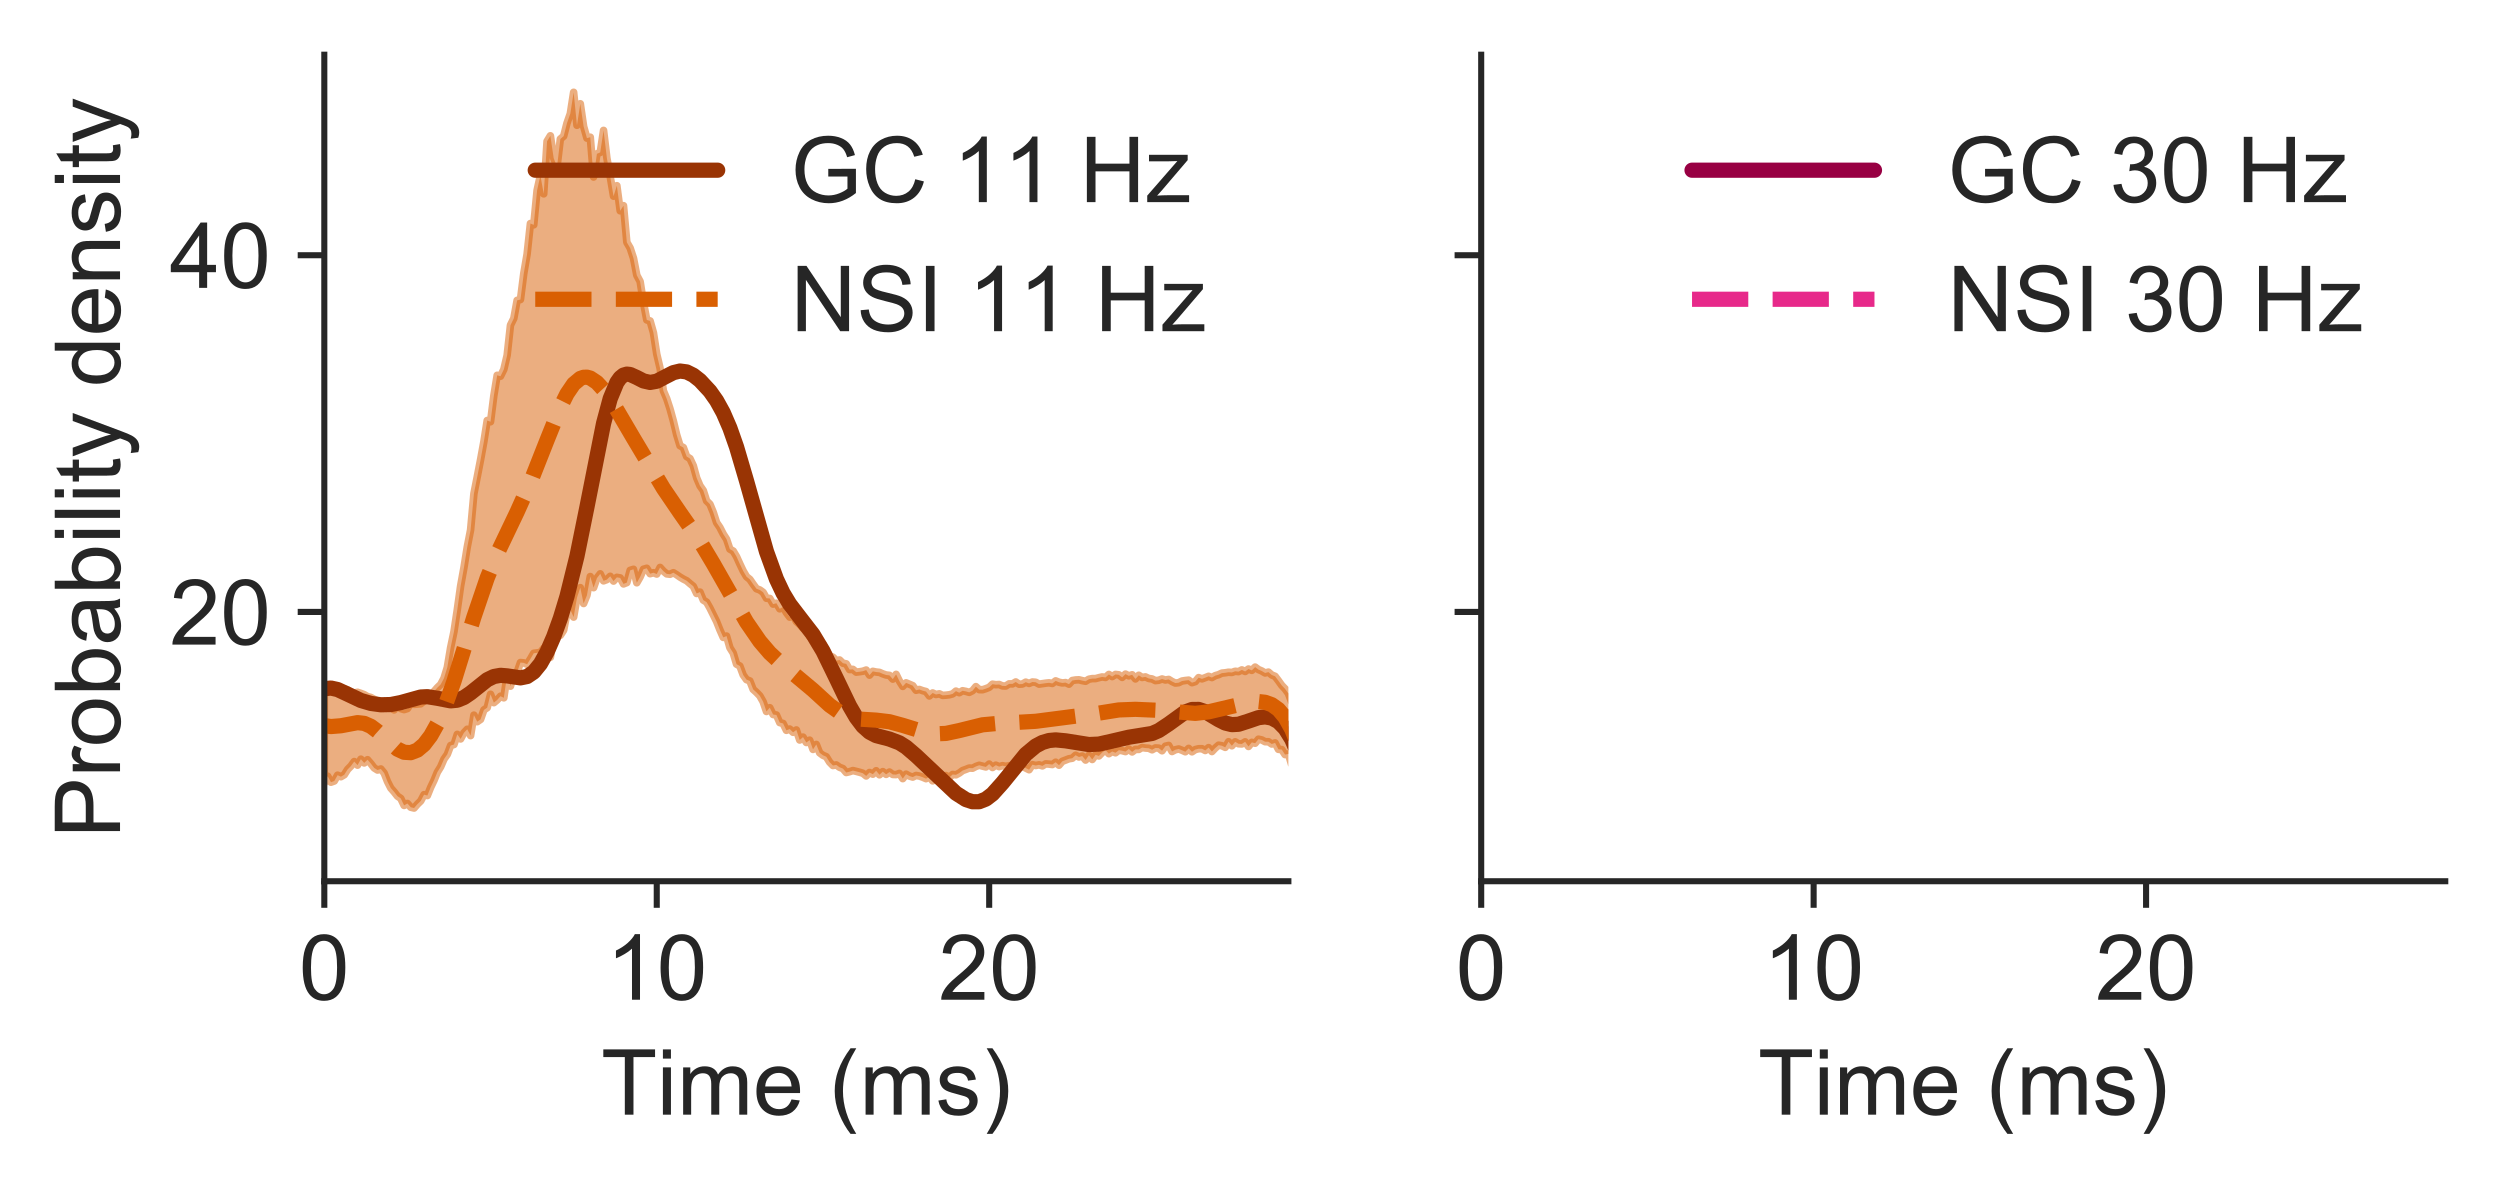 <?xml version="1.0" encoding="utf-8" standalone="no"?>
<!DOCTYPE svg PUBLIC "-//W3C//DTD SVG 1.1//EN"
  "http://www.w3.org/Graphics/SVG/1.1/DTD/svg11.dtd">
<!-- Created with matplotlib (https://matplotlib.org/) -->
<svg height="156.356pt" version="1.1" viewBox="0 0 328.861 156.356" width="328.861pt" xmlns="http://www.w3.org/2000/svg" xmlns:xlink="http://www.w3.org/1999/xlink">
 <defs>
  <style type="text/css">
*{stroke-linecap:butt;stroke-linejoin:round;}
  </style>
 </defs>
 <g id="figure_1">
  <g id="patch_1">
   <path d="M 0 156.356 
L 328.861 156.356 
L 328.861 0 
L 0 0 
z
" style="fill:none;"/>
  </g>
  <g id="axes_1">
   <g id="patch_2">
    <path d="M 42.661 115.92 
L 169.479 115.92 
L 169.479 7.2 
L 42.661 7.2 
z
" style="fill:none;"/>
   </g>
   <g id="matplotlib.axis_1">
    <g id="xtick_1">
     <g id="line2d_1">
      <defs>
       <path d="M 0 0 
L 0 3.5 
" id="md873514627" style="stroke:#262626;stroke-width:0.8;"/>
      </defs>
      <g>
       <use style="fill:#262626;stroke:#262626;stroke-width:0.8;" x="42.661" xlink:href="#md873514627" y="115.92"/>
      </g>
     </g>
     <g id="text_1">
      <!-- 0 -->
      <defs>
       <path d="M 4.156 35.297 
Q 4.156 48 6.766 55.734 
Q 9.375 63.484 14.516 67.672 
Q 19.672 71.875 27.484 71.875 
Q 33.25 71.875 37.594 69.547 
Q 41.938 67.234 44.766 62.859 
Q 47.609 58.5 49.219 52.219 
Q 50.828 45.953 50.828 35.297 
Q 50.828 22.703 48.234 14.969 
Q 45.656 7.234 40.5 3 
Q 35.359 -1.219 27.484 -1.219 
Q 17.141 -1.219 11.234 6.203 
Q 4.156 15.141 4.156 35.297 
z
M 13.188 35.297 
Q 13.188 17.672 17.312 11.828 
Q 21.438 6 27.484 6 
Q 33.547 6 37.672 11.859 
Q 41.797 17.719 41.797 35.297 
Q 41.797 52.984 37.672 58.781 
Q 33.547 64.594 27.391 64.594 
Q 21.344 64.594 17.719 59.469 
Q 13.188 52.938 13.188 35.297 
z
" id="ArialMT-48"/>
      </defs>
      <g style="fill:#262626;" transform="translate(39.325 131.509)scale(0.12 -0.12)">
       <use xlink:href="#ArialMT-48"/>
      </g>
     </g>
    </g>
    <g id="xtick_2">
     <g id="line2d_2">
      <g>
       <use style="fill:#262626;stroke:#262626;stroke-width:0.8;" x="86.392" xlink:href="#md873514627" y="115.92"/>
      </g>
     </g>
     <g id="text_2">
      <!-- 10 -->
      <defs>
       <path d="M 37.25 0 
L 28.469 0 
L 28.469 56 
Q 25.297 52.984 20.141 49.953 
Q 14.984 46.922 10.891 45.406 
L 10.891 53.906 
Q 18.266 57.375 23.781 62.297 
Q 29.297 67.234 31.594 71.875 
L 37.25 71.875 
z
" id="ArialMT-49"/>
      </defs>
      <g style="fill:#262626;" transform="translate(79.719 131.509)scale(0.12 -0.12)">
       <use xlink:href="#ArialMT-49"/>
       <use x="55.615" xlink:href="#ArialMT-48"/>
      </g>
     </g>
    </g>
    <g id="xtick_3">
     <g id="line2d_3">
      <g>
       <use style="fill:#262626;stroke:#262626;stroke-width:0.8;" x="130.122" xlink:href="#md873514627" y="115.92"/>
      </g>
     </g>
     <g id="text_3">
      <!-- 20 -->
      <defs>
       <path d="M 50.344 8.453 
L 50.344 0 
L 3.031 0 
Q 2.938 3.172 4.047 6.109 
Q 5.859 10.938 9.828 15.625 
Q 13.812 20.312 21.344 26.469 
Q 33.016 36.031 37.109 41.625 
Q 41.219 47.219 41.219 52.203 
Q 41.219 57.422 37.469 61 
Q 33.734 64.594 27.734 64.594 
Q 21.391 64.594 17.578 60.781 
Q 13.766 56.984 13.719 50.25 
L 4.688 51.172 
Q 5.609 61.281 11.656 66.578 
Q 17.719 71.875 27.938 71.875 
Q 38.234 71.875 44.234 66.156 
Q 50.25 60.453 50.25 52 
Q 50.25 47.703 48.484 43.547 
Q 46.734 39.406 42.656 34.812 
Q 38.578 30.219 29.109 22.219 
Q 21.188 15.578 18.938 13.203 
Q 16.703 10.844 15.234 8.453 
z
" id="ArialMT-50"/>
      </defs>
      <g style="fill:#262626;" transform="translate(123.449 131.509)scale(0.12 -0.12)">
       <use xlink:href="#ArialMT-50"/>
       <use x="55.615" xlink:href="#ArialMT-48"/>
      </g>
     </g>
    </g>
    <g id="text_4">
     <!-- Time (ms) -->
     <defs>
      <path d="M 25.922 0 
L 25.922 63.141 
L 2.344 63.141 
L 2.344 71.578 
L 59.078 71.578 
L 59.078 63.141 
L 35.406 63.141 
L 35.406 0 
z
" id="ArialMT-84"/>
      <path d="M 6.641 61.469 
L 6.641 71.578 
L 15.438 71.578 
L 15.438 61.469 
z
M 6.641 0 
L 6.641 51.859 
L 15.438 51.859 
L 15.438 0 
z
" id="ArialMT-105"/>
      <path d="M 6.594 0 
L 6.594 51.859 
L 14.453 51.859 
L 14.453 44.578 
Q 16.891 48.391 20.938 50.703 
Q 25 53.031 30.172 53.031 
Q 35.938 53.031 39.625 50.641 
Q 43.312 48.25 44.828 43.953 
Q 50.984 53.031 60.844 53.031 
Q 68.562 53.031 72.703 48.75 
Q 76.859 44.484 76.859 35.594 
L 76.859 0 
L 68.109 0 
L 68.109 32.672 
Q 68.109 37.938 67.25 40.25 
Q 66.406 42.578 64.156 43.984 
Q 61.922 45.406 58.891 45.406 
Q 53.422 45.406 49.797 41.766 
Q 46.188 38.141 46.188 30.125 
L 46.188 0 
L 37.406 0 
L 37.406 33.688 
Q 37.406 39.547 35.25 42.469 
Q 33.109 45.406 28.219 45.406 
Q 24.516 45.406 21.359 43.453 
Q 18.219 41.5 16.797 37.734 
Q 15.375 33.984 15.375 26.906 
L 15.375 0 
z
" id="ArialMT-109"/>
      <path d="M 42.094 16.703 
L 51.172 15.578 
Q 49.031 7.625 43.219 3.219 
Q 37.406 -1.172 28.375 -1.172 
Q 17 -1.172 10.328 5.828 
Q 3.656 12.844 3.656 25.484 
Q 3.656 38.578 10.391 45.797 
Q 17.141 53.031 27.875 53.031 
Q 38.281 53.031 44.875 45.953 
Q 51.469 38.875 51.469 26.031 
Q 51.469 25.25 51.422 23.688 
L 12.75 23.688 
Q 13.234 15.141 17.578 10.594 
Q 21.922 6.062 28.422 6.062 
Q 33.25 6.062 36.672 8.594 
Q 40.094 11.141 42.094 16.703 
z
M 13.234 30.906 
L 42.188 30.906 
Q 41.609 37.453 38.875 40.719 
Q 34.672 45.797 27.984 45.797 
Q 21.922 45.797 17.797 41.75 
Q 13.672 37.703 13.234 30.906 
z
" id="ArialMT-101"/>
      <path id="ArialMT-32"/>
      <path d="M 23.391 -21.047 
Q 16.109 -11.859 11.078 0.438 
Q 6.062 12.75 6.062 25.922 
Q 6.062 37.547 9.812 48.188 
Q 14.203 60.547 23.391 72.797 
L 29.688 72.797 
Q 23.781 62.641 21.875 58.297 
Q 18.891 51.562 17.188 44.234 
Q 15.094 35.109 15.094 25.875 
Q 15.094 2.391 29.688 -21.047 
z
" id="ArialMT-40"/>
      <path d="M 3.078 15.484 
L 11.766 16.844 
Q 12.5 11.625 15.844 8.844 
Q 19.188 6.062 25.203 6.062 
Q 31.25 6.062 34.172 8.516 
Q 37.109 10.984 37.109 14.312 
Q 37.109 17.281 34.516 19 
Q 32.719 20.172 25.531 21.969 
Q 15.875 24.422 12.141 26.203 
Q 8.406 27.984 6.469 31.125 
Q 4.547 34.281 4.547 38.094 
Q 4.547 41.547 6.125 44.5 
Q 7.719 47.469 10.453 49.422 
Q 12.5 50.922 16.031 51.969 
Q 19.578 53.031 23.641 53.031 
Q 29.734 53.031 34.344 51.266 
Q 38.969 49.516 41.156 46.5 
Q 43.359 43.5 44.188 38.484 
L 35.594 37.312 
Q 35.016 41.312 32.203 43.547 
Q 29.391 45.797 24.266 45.797 
Q 18.219 45.797 15.625 43.797 
Q 13.031 41.797 13.031 39.109 
Q 13.031 37.406 14.109 36.031 
Q 15.188 34.625 17.484 33.688 
Q 18.797 33.203 25.25 31.453 
Q 34.578 28.953 38.25 27.359 
Q 41.938 25.781 44.031 22.75 
Q 46.141 19.734 46.141 15.234 
Q 46.141 10.844 43.578 6.953 
Q 41.016 3.078 36.172 0.953 
Q 31.344 -1.172 25.25 -1.172 
Q 15.141 -1.172 9.844 3.031 
Q 4.547 7.234 3.078 15.484 
z
" id="ArialMT-115"/>
      <path d="M 12.359 -21.047 
L 6.062 -21.047 
Q 20.656 2.391 20.656 25.875 
Q 20.656 35.062 18.562 44.094 
Q 16.891 51.422 13.922 58.156 
Q 12.016 62.547 6.062 72.797 
L 12.359 72.797 
Q 21.531 60.547 25.922 48.188 
Q 29.688 37.547 29.688 25.922 
Q 29.688 12.75 24.625 0.438 
Q 19.578 -11.859 12.359 -21.047 
z
" id="ArialMT-41"/>
     </defs>
     <g style="fill:#262626;" transform="translate(79.081 146.63)scale(0.12 -0.12)">
      <use xlink:href="#ArialMT-84"/>
      <use x="61.037" xlink:href="#ArialMT-105"/>
      <use x="83.254" xlink:href="#ArialMT-109"/>
      <use x="166.555" xlink:href="#ArialMT-101"/>
      <use x="222.17" xlink:href="#ArialMT-32"/>
      <use x="249.953" xlink:href="#ArialMT-40"/>
      <use x="283.254" xlink:href="#ArialMT-109"/>
      <use x="366.555" xlink:href="#ArialMT-115"/>
      <use x="416.555" xlink:href="#ArialMT-41"/>
     </g>
    </g>
   </g>
   <g id="matplotlib.axis_2">
    <g id="ytick_1">
     <g id="line2d_4">
      <defs>
       <path d="M 0 0 
L -3.5 0 
" id="m875ac6a863" style="stroke:#262626;stroke-width:0.8;"/>
      </defs>
      <g>
       <use style="fill:#262626;stroke:#262626;stroke-width:0.8;" x="42.661" xlink:href="#m875ac6a863" y="80.496"/>
      </g>
     </g>
     <g id="text_5">
      <!-- 20 -->
      <g style="fill:#262626;" transform="translate(22.315 84.791)scale(0.12 -0.12)">
       <use xlink:href="#ArialMT-50"/>
       <use x="55.615" xlink:href="#ArialMT-48"/>
      </g>
     </g>
    </g>
    <g id="ytick_2">
     <g id="line2d_5">
      <g>
       <use style="fill:#262626;stroke:#262626;stroke-width:0.8;" x="42.661" xlink:href="#m875ac6a863" y="33.572"/>
      </g>
     </g>
     <g id="text_6">
      <!-- 40 -->
      <defs>
       <path d="M 32.328 0 
L 32.328 17.141 
L 1.266 17.141 
L 1.266 25.203 
L 33.938 71.578 
L 41.109 71.578 
L 41.109 25.203 
L 50.781 25.203 
L 50.781 17.141 
L 41.109 17.141 
L 41.109 0 
z
M 32.328 25.203 
L 32.328 57.469 
L 9.906 25.203 
z
" id="ArialMT-52"/>
      </defs>
      <g style="fill:#262626;" transform="translate(22.315 37.866)scale(0.12 -0.12)">
       <use xlink:href="#ArialMT-52"/>
       <use x="55.615" xlink:href="#ArialMT-48"/>
      </g>
     </g>
    </g>
    <g id="text_7">
     <!-- Probability density -->
     <defs>
      <path d="M 7.719 0 
L 7.719 71.578 
L 34.719 71.578 
Q 41.844 71.578 45.609 70.906 
Q 50.875 70.016 54.438 67.547 
Q 58.016 65.094 60.188 60.641 
Q 62.359 56.203 62.359 50.875 
Q 62.359 41.75 56.547 35.422 
Q 50.734 29.109 35.547 29.109 
L 17.188 29.109 
L 17.188 0 
z
M 17.188 37.547 
L 35.688 37.547 
Q 44.875 37.547 48.734 40.969 
Q 52.594 44.391 52.594 50.594 
Q 52.594 55.078 50.312 58.266 
Q 48.047 61.469 44.344 62.5 
Q 41.938 63.141 35.5 63.141 
L 17.188 63.141 
z
" id="ArialMT-80"/>
      <path d="M 6.5 0 
L 6.5 51.859 
L 14.406 51.859 
L 14.406 44 
Q 17.438 49.516 20 51.266 
Q 22.562 53.031 25.641 53.031 
Q 30.078 53.031 34.672 50.203 
L 31.641 42.047 
Q 28.422 43.953 25.203 43.953 
Q 22.312 43.953 20.016 42.219 
Q 17.719 40.484 16.75 37.406 
Q 15.281 32.719 15.281 27.156 
L 15.281 0 
z
" id="ArialMT-114"/>
      <path d="M 3.328 25.922 
Q 3.328 40.328 11.328 47.266 
Q 18.016 53.031 27.641 53.031 
Q 38.328 53.031 45.109 46.016 
Q 51.906 39.016 51.906 26.656 
Q 51.906 16.656 48.906 10.906 
Q 45.906 5.172 40.156 2 
Q 34.422 -1.172 27.641 -1.172 
Q 16.75 -1.172 10.031 5.812 
Q 3.328 12.797 3.328 25.922 
z
M 12.359 25.922 
Q 12.359 15.969 16.703 11.016 
Q 21.047 6.062 27.641 6.062 
Q 34.188 6.062 38.531 11.031 
Q 42.875 16.016 42.875 26.219 
Q 42.875 35.844 38.5 40.797 
Q 34.125 45.75 27.641 45.75 
Q 21.047 45.75 16.703 40.812 
Q 12.359 35.891 12.359 25.922 
z
" id="ArialMT-111"/>
      <path d="M 14.703 0 
L 6.547 0 
L 6.547 71.578 
L 15.328 71.578 
L 15.328 46.047 
Q 20.906 53.031 29.547 53.031 
Q 34.328 53.031 38.594 51.094 
Q 42.875 49.172 45.625 45.672 
Q 48.391 42.188 49.953 37.25 
Q 51.516 32.328 51.516 26.703 
Q 51.516 13.375 44.922 6.094 
Q 38.328 -1.172 29.109 -1.172 
Q 19.922 -1.172 14.703 6.5 
z
M 14.594 26.312 
Q 14.594 17 17.141 12.844 
Q 21.297 6.062 28.375 6.062 
Q 34.125 6.062 38.328 11.062 
Q 42.531 16.062 42.531 25.984 
Q 42.531 36.141 38.5 40.969 
Q 34.469 45.797 28.766 45.797 
Q 23 45.797 18.797 40.797 
Q 14.594 35.797 14.594 26.312 
z
" id="ArialMT-98"/>
      <path d="M 40.438 6.391 
Q 35.547 2.25 31.031 0.531 
Q 26.516 -1.172 21.344 -1.172 
Q 12.797 -1.172 8.203 3 
Q 3.609 7.172 3.609 13.672 
Q 3.609 17.484 5.344 20.625 
Q 7.078 23.781 9.891 25.688 
Q 12.703 27.594 16.219 28.562 
Q 18.797 29.25 24.031 29.891 
Q 34.672 31.156 39.703 32.906 
Q 39.75 34.719 39.75 35.203 
Q 39.75 40.578 37.25 42.781 
Q 33.891 45.75 27.25 45.75 
Q 21.047 45.75 18.094 43.578 
Q 15.141 41.406 13.719 35.891 
L 5.125 37.062 
Q 6.297 42.578 8.984 45.969 
Q 11.672 49.359 16.75 51.188 
Q 21.828 53.031 28.516 53.031 
Q 35.156 53.031 39.297 51.469 
Q 43.453 49.906 45.406 47.531 
Q 47.359 45.172 48.141 41.547 
Q 48.578 39.312 48.578 33.453 
L 48.578 21.734 
Q 48.578 9.469 49.141 6.219 
Q 49.703 2.984 51.375 0 
L 42.188 0 
Q 40.828 2.734 40.438 6.391 
z
M 39.703 26.031 
Q 34.906 24.078 25.344 22.703 
Q 19.922 21.922 17.672 20.938 
Q 15.438 19.969 14.203 18.094 
Q 12.984 16.219 12.984 13.922 
Q 12.984 10.406 15.641 8.062 
Q 18.312 5.719 23.438 5.719 
Q 28.516 5.719 32.469 7.938 
Q 36.422 10.156 38.281 14.016 
Q 39.703 17 39.703 22.797 
z
" id="ArialMT-97"/>
      <path d="M 6.391 0 
L 6.391 71.578 
L 15.188 71.578 
L 15.188 0 
z
" id="ArialMT-108"/>
      <path d="M 25.781 7.859 
L 27.047 0.094 
Q 23.344 -0.688 20.406 -0.688 
Q 15.625 -0.688 12.984 0.828 
Q 10.359 2.344 9.281 4.812 
Q 8.203 7.281 8.203 15.188 
L 8.203 45.016 
L 1.766 45.016 
L 1.766 51.859 
L 8.203 51.859 
L 8.203 64.703 
L 16.938 69.969 
L 16.938 51.859 
L 25.781 51.859 
L 25.781 45.016 
L 16.938 45.016 
L 16.938 14.703 
Q 16.938 10.938 17.406 9.859 
Q 17.875 8.797 18.922 8.156 
Q 19.969 7.516 21.922 7.516 
Q 23.391 7.516 25.781 7.859 
z
" id="ArialMT-116"/>
      <path d="M 6.203 -19.969 
L 5.219 -11.719 
Q 8.109 -12.5 10.25 -12.5 
Q 13.188 -12.5 14.938 -11.516 
Q 16.703 -10.547 17.828 -8.797 
Q 18.656 -7.469 20.516 -2.25 
Q 20.75 -1.516 21.297 -0.094 
L 1.609 51.859 
L 11.078 51.859 
L 21.875 21.828 
Q 23.969 16.109 25.641 9.812 
Q 27.156 15.875 29.25 21.625 
L 40.328 51.859 
L 49.125 51.859 
L 29.391 -0.875 
Q 26.219 -9.422 24.469 -12.641 
Q 22.125 -17 19.094 -19.016 
Q 16.062 -21.047 11.859 -21.047 
Q 9.328 -21.047 6.203 -19.969 
z
" id="ArialMT-121"/>
      <path d="M 40.234 0 
L 40.234 6.547 
Q 35.297 -1.172 25.734 -1.172 
Q 19.531 -1.172 14.328 2.25 
Q 9.125 5.672 6.266 11.797 
Q 3.422 17.922 3.422 25.875 
Q 3.422 33.641 6 39.969 
Q 8.594 46.297 13.766 49.656 
Q 18.953 53.031 25.344 53.031 
Q 30.031 53.031 33.688 51.047 
Q 37.359 49.078 39.656 45.906 
L 39.656 71.578 
L 48.391 71.578 
L 48.391 0 
z
M 12.453 25.875 
Q 12.453 15.922 16.641 10.984 
Q 20.844 6.062 26.562 6.062 
Q 32.328 6.062 36.344 10.766 
Q 40.375 15.484 40.375 25.141 
Q 40.375 35.797 36.266 40.766 
Q 32.172 45.75 26.172 45.75 
Q 20.312 45.75 16.375 40.969 
Q 12.453 36.188 12.453 25.875 
z
" id="ArialMT-100"/>
      <path d="M 6.594 0 
L 6.594 51.859 
L 14.5 51.859 
L 14.5 44.484 
Q 20.219 53.031 31 53.031 
Q 35.688 53.031 39.625 51.344 
Q 43.562 49.656 45.516 46.922 
Q 47.469 44.188 48.25 40.438 
Q 48.734 37.984 48.734 31.891 
L 48.734 0 
L 39.938 0 
L 39.938 31.547 
Q 39.938 36.922 38.906 39.578 
Q 37.891 42.234 35.281 43.812 
Q 32.672 45.406 29.156 45.406 
Q 23.531 45.406 19.453 41.844 
Q 15.375 38.281 15.375 28.328 
L 15.375 0 
z
" id="ArialMT-110"/>
     </defs>
     <g style="fill:#262626;" transform="translate(15.789 110.249)rotate(-90)scale(0.12 -0.12)">
      <use xlink:href="#ArialMT-80"/>
      <use x="66.699" xlink:href="#ArialMT-114"/>
      <use x="100" xlink:href="#ArialMT-111"/>
      <use x="155.615" xlink:href="#ArialMT-98"/>
      <use x="211.23" xlink:href="#ArialMT-97"/>
      <use x="266.846" xlink:href="#ArialMT-98"/>
      <use x="322.461" xlink:href="#ArialMT-105"/>
      <use x="344.678" xlink:href="#ArialMT-108"/>
      <use x="366.895" xlink:href="#ArialMT-105"/>
      <use x="389.111" xlink:href="#ArialMT-116"/>
      <use x="416.895" xlink:href="#ArialMT-121"/>
      <use x="466.895" xlink:href="#ArialMT-32"/>
      <use x="494.678" xlink:href="#ArialMT-100"/>
      <use x="550.293" xlink:href="#ArialMT-101"/>
      <use x="605.908" xlink:href="#ArialMT-110"/>
      <use x="661.523" xlink:href="#ArialMT-115"/>
      <use x="711.523" xlink:href="#ArialMT-105"/>
      <use x="733.74" xlink:href="#ArialMT-116"/>
      <use x="761.523" xlink:href="#ArialMT-121"/>
     </g>
    </g>
   </g>
   <g id="PolyCollection_1">
    <defs>
     <path d="M 42.661 -65.758 
L 42.661 -65.758 
L 43.099 -65.84 
L 43.536 -65.846 
L 43.973 -65.78 
L 44.41 -65.652 
L 44.848 -65.475 
L 45.285 -65.266 
L 45.722 -65.041 
L 46.16 -64.812 
L 46.597 -64.593 
L 47.034 -64.391 
L 47.472 -64.212 
L 47.909 -64.058 
L 48.346 -63.929 
L 48.784 -63.824 
L 49.221 -63.743 
L 49.658 -63.683 
L 50.095 -63.646 
L 50.533 -63.632 
L 50.97 -63.642 
L 51.407 -63.678 
L 51.845 -63.74 
L 52.282 -63.827 
L 52.719 -63.937 
L 53.157 -64.065 
L 53.594 -64.203 
L 54.031 -64.343 
L 54.468 -64.474 
L 54.906 -64.585 
L 55.343 -64.665 
L 55.78 -64.708 
L 56.218 -64.711 
L 56.655 -64.672 
L 57.092 -64.599 
L 57.53 -64.5 
L 57.967 -64.391 
L 58.404 -64.286 
L 58.842 -64.204 
L 59.279 -64.162 
L 59.716 -64.173 
L 60.153 -64.248 
L 60.591 -64.391 
L 61.028 -64.602 
L 61.465 -64.875 
L 61.903 -65.197 
L 62.34 -65.554 
L 62.777 -65.926 
L 63.215 -66.294 
L 63.652 -66.637 
L 64.089 -66.939 
L 64.526 -67.184 
L 64.964 -67.365 
L 65.401 -67.476 
L 65.838 -67.52 
L 66.276 -67.506 
L 66.713 -67.448 
L 67.15 -67.364 
L 67.588 -67.276 
L 68.025 -67.208 
L 68.462 -67.185 
L 68.899 -67.23 
L 69.337 -67.363 
L 69.774 -67.601 
L 70.211 -67.955 
L 70.649 -68.431 
L 71.086 -69.031 
L 71.523 -69.753 
L 71.961 -70.591 
L 72.398 -71.54 
L 72.835 -72.596 
L 73.273 -73.757 
L 73.71 -75.025 
L 74.147 -76.404 
L 74.584 -77.904 
L 75.022 -79.532 
L 75.459 -81.297 
L 75.896 -83.202 
L 76.334 -85.24 
L 76.771 -87.398 
L 77.208 -89.65 
L 77.646 -91.956 
L 78.083 -94.268 
L 78.52 -96.529 
L 78.957 -98.68 
L 79.395 -100.662 
L 79.832 -102.423 
L 80.269 -103.92 
L 80.707 -105.128 
L 81.144 -106.038 
L 81.581 -106.657 
L 82.019 -107.012 
L 82.456 -107.141 
L 82.893 -107.094 
L 83.331 -106.928 
L 83.768 -106.698 
L 84.205 -106.457 
L 84.642 -106.248 
L 85.08 -106.105 
L 85.517 -106.048 
L 85.954 -106.084 
L 86.392 -106.206 
L 86.829 -106.398 
L 87.266 -106.635 
L 87.704 -106.89 
L 88.141 -107.133 
L 88.578 -107.337 
L 89.015 -107.481 
L 89.453 -107.549 
L 89.89 -107.533 
L 90.327 -107.432 
L 90.765 -107.251 
L 91.202 -106.998 
L 91.639 -106.681 
L 92.077 -106.31 
L 92.514 -105.889 
L 92.951 -105.418 
L 93.389 -104.896 
L 93.826 -104.312 
L 94.263 -103.655 
L 94.7 -102.913 
L 95.138 -102.071 
L 95.575 -101.119 
L 96.012 -100.05 
L 96.45 -98.863 
L 96.887 -97.561 
L 97.324 -96.156 
L 97.762 -94.664 
L 98.199 -93.107 
L 98.636 -91.507 
L 99.073 -89.893 
L 99.511 -88.291 
L 99.948 -86.727 
L 100.385 -85.226 
L 100.823 -83.807 
L 101.26 -82.486 
L 101.697 -81.275 
L 102.135 -80.18 
L 102.572 -79.2 
L 103.009 -78.331 
L 103.447 -77.563 
L 103.884 -76.881 
L 104.321 -76.268 
L 104.758 -75.703 
L 105.196 -75.166 
L 105.633 -74.636 
L 106.07 -74.092 
L 106.508 -73.519 
L 106.945 -72.902 
L 107.382 -72.232 
L 107.82 -71.504 
L 108.257 -70.718 
L 108.694 -69.878 
L 109.131 -68.992 
L 109.569 -68.071 
L 110.006 -67.129 
L 110.443 -66.183 
L 110.881 -65.249 
L 111.318 -64.346 
L 111.755 -63.491 
L 112.193 -62.7 
L 112.63 -61.986 
L 113.067 -61.361 
L 113.505 -60.829 
L 113.942 -60.393 
L 114.379 -60.048 
L 114.816 -59.785 
L 115.254 -59.591 
L 115.691 -59.448 
L 116.128 -59.337 
L 116.566 -59.239 
L 117.003 -59.133 
L 117.44 -59.005 
L 117.878 -58.842 
L 118.315 -58.635 
L 118.752 -58.381 
L 119.189 -58.081 
L 119.627 -57.74 
L 120.064 -57.363 
L 120.501 -56.959 
L 120.939 -56.537 
L 121.376 -56.102 
L 121.813 -55.664 
L 122.251 -55.225 
L 122.688 -54.79 
L 123.125 -54.361 
L 123.563 -53.939 
L 124 -53.526 
L 124.437 -53.124 
L 124.874 -52.735 
L 125.312 -52.363 
L 125.749 -52.013 
L 126.186 -51.693 
L 126.624 -51.411 
L 127.061 -51.177 
L 127.498 -51 
L 127.936 -50.889 
L 128.373 -50.852 
L 128.81 -50.897 
L 129.247 -51.025 
L 129.685 -51.239 
L 130.122 -51.534 
L 130.559 -51.905 
L 130.997 -52.342 
L 131.434 -52.835 
L 131.871 -53.37 
L 132.309 -53.932 
L 132.746 -54.506 
L 133.183 -55.08 
L 133.62 -55.639 
L 134.058 -56.174 
L 134.495 -56.675 
L 134.932 -57.135 
L 135.37 -57.549 
L 135.807 -57.912 
L 136.244 -58.223 
L 136.682 -58.482 
L 137.119 -58.687 
L 137.556 -58.842 
L 137.994 -58.947 
L 138.431 -59.007 
L 138.868 -59.027 
L 139.305 -59.012 
L 139.743 -58.968 
L 140.18 -58.903 
L 140.617 -58.824 
L 141.055 -58.737 
L 141.492 -58.65 
L 141.929 -58.568 
L 142.367 -58.499 
L 142.804 -58.446 
L 143.241 -58.415 
L 143.678 -58.408 
L 144.116 -58.427 
L 144.553 -58.474 
L 144.99 -58.545 
L 145.428 -58.638 
L 145.865 -58.748 
L 146.302 -58.868 
L 146.74 -58.99 
L 147.177 -59.107 
L 147.614 -59.214 
L 148.052 -59.305 
L 148.489 -59.38 
L 148.926 -59.439 
L 149.363 -59.488 
L 149.801 -59.534 
L 150.238 -59.585 
L 150.675 -59.653 
L 151.113 -59.745 
L 151.55 -59.873 
L 151.987 -60.04 
L 152.425 -60.252 
L 152.862 -60.506 
L 153.299 -60.799 
L 153.736 -61.121 
L 154.174 -61.463 
L 154.611 -61.808 
L 155.048 -62.141 
L 155.486 -62.445 
L 155.923 -62.703 
L 156.36 -62.9 
L 156.798 -63.025 
L 157.235 -63.071 
L 157.672 -63.036 
L 158.11 -62.923 
L 158.547 -62.743 
L 158.984 -62.51 
L 159.421 -62.242 
L 159.859 -61.961 
L 160.296 -61.688 
L 160.733 -61.443 
L 161.171 -61.245 
L 161.608 -61.106 
L 162.045 -61.032 
L 162.483 -61.026 
L 162.92 -61.082 
L 163.357 -61.19 
L 163.794 -61.336 
L 164.232 -61.502 
L 164.669 -61.672 
L 165.106 -61.826 
L 165.544 -61.951 
L 165.981 -62.031 
L 166.418 -62.055 
L 166.856 -62.014 
L 167.293 -61.901 
L 167.73 -61.705 
L 168.168 -61.42 
L 168.605 -61.033 
L 169.042 -60.532 
L 169.479 -59.902 
L 169.917 -59.127 
L 170.354 -58.193 
L 170.791 -57.09 
L 171.229 -55.811 
L 171.666 -54.358 
L 172.103 -52.742 
L 172.541 -50.983 
L 172.978 -49.11 
L 173.415 -47.159 
L 173.415 -47.159 
L 173.415 -47.159 
L 172.978 -49.11 
L 172.541 -50.983 
L 172.103 -52.742 
L 171.666 -54.358 
L 171.229 -55.811 
L 170.791 -57.09 
L 170.354 -58.193 
L 169.917 -59.127 
L 169.479 -59.902 
L 169.042 -60.532 
L 168.605 -61.033 
L 168.168 -61.42 
L 167.73 -61.705 
L 167.293 -61.901 
L 166.856 -62.014 
L 166.418 -62.055 
L 165.981 -62.031 
L 165.544 -61.951 
L 165.106 -61.826 
L 164.669 -61.672 
L 164.232 -61.502 
L 163.794 -61.336 
L 163.357 -61.19 
L 162.92 -61.082 
L 162.483 -61.026 
L 162.045 -61.032 
L 161.608 -61.106 
L 161.171 -61.245 
L 160.733 -61.443 
L 160.296 -61.688 
L 159.859 -61.961 
L 159.421 -62.242 
L 158.984 -62.51 
L 158.547 -62.743 
L 158.11 -62.923 
L 157.672 -63.036 
L 157.235 -63.071 
L 156.798 -63.025 
L 156.36 -62.9 
L 155.923 -62.703 
L 155.486 -62.445 
L 155.048 -62.141 
L 154.611 -61.808 
L 154.174 -61.463 
L 153.736 -61.121 
L 153.299 -60.799 
L 152.862 -60.506 
L 152.425 -60.252 
L 151.987 -60.04 
L 151.55 -59.873 
L 151.113 -59.745 
L 150.675 -59.653 
L 150.238 -59.585 
L 149.801 -59.534 
L 149.363 -59.488 
L 148.926 -59.439 
L 148.489 -59.38 
L 148.052 -59.305 
L 147.614 -59.214 
L 147.177 -59.107 
L 146.74 -58.99 
L 146.302 -58.868 
L 145.865 -58.748 
L 145.428 -58.638 
L 144.99 -58.545 
L 144.553 -58.474 
L 144.116 -58.427 
L 143.678 -58.408 
L 143.241 -58.415 
L 142.804 -58.446 
L 142.367 -58.499 
L 141.929 -58.568 
L 141.492 -58.65 
L 141.055 -58.737 
L 140.617 -58.824 
L 140.18 -58.903 
L 139.743 -58.968 
L 139.305 -59.012 
L 138.868 -59.027 
L 138.431 -59.007 
L 137.994 -58.947 
L 137.556 -58.842 
L 137.119 -58.687 
L 136.682 -58.482 
L 136.244 -58.223 
L 135.807 -57.912 
L 135.37 -57.549 
L 134.932 -57.135 
L 134.495 -56.675 
L 134.058 -56.174 
L 133.62 -55.639 
L 133.183 -55.08 
L 132.746 -54.506 
L 132.309 -53.932 
L 131.871 -53.37 
L 131.434 -52.835 
L 130.997 -52.342 
L 130.559 -51.905 
L 130.122 -51.534 
L 129.685 -51.239 
L 129.247 -51.025 
L 128.81 -50.897 
L 128.373 -50.852 
L 127.936 -50.889 
L 127.498 -51 
L 127.061 -51.177 
L 126.624 -51.411 
L 126.186 -51.693 
L 125.749 -52.013 
L 125.312 -52.363 
L 124.874 -52.735 
L 124.437 -53.124 
L 124 -53.526 
L 123.563 -53.939 
L 123.125 -54.361 
L 122.688 -54.79 
L 122.251 -55.225 
L 121.813 -55.664 
L 121.376 -56.102 
L 120.939 -56.537 
L 120.501 -56.959 
L 120.064 -57.363 
L 119.627 -57.74 
L 119.189 -58.081 
L 118.752 -58.381 
L 118.315 -58.635 
L 117.878 -58.842 
L 117.44 -59.005 
L 117.003 -59.133 
L 116.566 -59.239 
L 116.128 -59.337 
L 115.691 -59.448 
L 115.254 -59.591 
L 114.816 -59.785 
L 114.379 -60.048 
L 113.942 -60.393 
L 113.505 -60.829 
L 113.067 -61.361 
L 112.63 -61.986 
L 112.193 -62.7 
L 111.755 -63.491 
L 111.318 -64.346 
L 110.881 -65.249 
L 110.443 -66.183 
L 110.006 -67.129 
L 109.569 -68.071 
L 109.131 -68.992 
L 108.694 -69.878 
L 108.257 -70.718 
L 107.82 -71.504 
L 107.382 -72.232 
L 106.945 -72.902 
L 106.508 -73.519 
L 106.07 -74.092 
L 105.633 -74.636 
L 105.196 -75.166 
L 104.758 -75.703 
L 104.321 -76.268 
L 103.884 -76.881 
L 103.447 -77.563 
L 103.009 -78.331 
L 102.572 -79.2 
L 102.135 -80.18 
L 101.697 -81.275 
L 101.26 -82.486 
L 100.823 -83.807 
L 100.385 -85.226 
L 99.948 -86.727 
L 99.511 -88.291 
L 99.073 -89.893 
L 98.636 -91.507 
L 98.199 -93.107 
L 97.762 -94.664 
L 97.324 -96.156 
L 96.887 -97.561 
L 96.45 -98.863 
L 96.012 -100.05 
L 95.575 -101.119 
L 95.138 -102.071 
L 94.7 -102.913 
L 94.263 -103.655 
L 93.826 -104.312 
L 93.389 -104.896 
L 92.951 -105.418 
L 92.514 -105.889 
L 92.077 -106.31 
L 91.639 -106.681 
L 91.202 -106.998 
L 90.765 -107.251 
L 90.327 -107.432 
L 89.89 -107.533 
L 89.453 -107.549 
L 89.015 -107.481 
L 88.578 -107.337 
L 88.141 -107.133 
L 87.704 -106.89 
L 87.266 -106.635 
L 86.829 -106.398 
L 86.392 -106.206 
L 85.954 -106.084 
L 85.517 -106.048 
L 85.08 -106.105 
L 84.642 -106.248 
L 84.205 -106.457 
L 83.768 -106.698 
L 83.331 -106.928 
L 82.893 -107.094 
L 82.456 -107.141 
L 82.019 -107.012 
L 81.581 -106.657 
L 81.144 -106.038 
L 80.707 -105.128 
L 80.269 -103.92 
L 79.832 -102.423 
L 79.395 -100.662 
L 78.957 -98.68 
L 78.52 -96.529 
L 78.083 -94.268 
L 77.646 -91.956 
L 77.208 -89.65 
L 76.771 -87.398 
L 76.334 -85.24 
L 75.896 -83.202 
L 75.459 -81.297 
L 75.022 -79.532 
L 74.584 -77.904 
L 74.147 -76.404 
L 73.71 -75.025 
L 73.273 -73.757 
L 72.835 -72.596 
L 72.398 -71.54 
L 71.961 -70.591 
L 71.523 -69.753 
L 71.086 -69.031 
L 70.649 -68.431 
L 70.211 -67.955 
L 69.774 -67.601 
L 69.337 -67.363 
L 68.899 -67.23 
L 68.462 -67.185 
L 68.025 -67.208 
L 67.588 -67.276 
L 67.15 -67.364 
L 66.713 -67.448 
L 66.276 -67.506 
L 65.838 -67.52 
L 65.401 -67.476 
L 64.964 -67.365 
L 64.526 -67.184 
L 64.089 -66.939 
L 63.652 -66.637 
L 63.215 -66.294 
L 62.777 -65.926 
L 62.34 -65.554 
L 61.903 -65.197 
L 61.465 -64.875 
L 61.028 -64.602 
L 60.591 -64.391 
L 60.153 -64.248 
L 59.716 -64.173 
L 59.279 -64.162 
L 58.842 -64.204 
L 58.404 -64.286 
L 57.967 -64.391 
L 57.53 -64.5 
L 57.092 -64.599 
L 56.655 -64.672 
L 56.218 -64.711 
L 55.78 -64.708 
L 55.343 -64.665 
L 54.906 -64.585 
L 54.468 -64.474 
L 54.031 -64.343 
L 53.594 -64.203 
L 53.157 -64.065 
L 52.719 -63.937 
L 52.282 -63.827 
L 51.845 -63.74 
L 51.407 -63.678 
L 50.97 -63.642 
L 50.533 -63.632 
L 50.095 -63.646 
L 49.658 -63.683 
L 49.221 -63.743 
L 48.784 -63.824 
L 48.346 -63.929 
L 47.909 -64.058 
L 47.472 -64.212 
L 47.034 -64.391 
L 46.597 -64.593 
L 46.16 -64.812 
L 45.722 -65.041 
L 45.285 -65.266 
L 44.848 -65.475 
L 44.41 -65.652 
L 43.973 -65.78 
L 43.536 -65.846 
L 43.099 -65.84 
L 42.661 -65.758 
z
" id="m35c195bacf" style="stroke:#993404;stroke-opacity:0.5;"/>
    </defs>
    <g clip-path="url(#p88fe386bca)">
     <use style="fill:#993404;fill-opacity:0.5;stroke:#993404;stroke-opacity:0.5;" x="0" xlink:href="#m35c195bacf" y="156.356"/>
    </g>
   </g>
   <g id="PolyCollection_2">
    <defs>
     <path d="M 42.661 -66.184 
L 42.661 -53.376 
L 43.099 -54.253 
L 43.536 -53.462 
L 43.973 -53.62 
L 44.41 -54.384 
L 44.848 -54.184 
L 45.285 -54.442 
L 45.722 -55.135 
L 46.16 -55.583 
L 46.597 -56.176 
L 47.034 -55.705 
L 47.472 -56.489 
L 47.909 -55.996 
L 48.346 -56.418 
L 48.784 -55.909 
L 49.221 -55.34 
L 49.658 -55.063 
L 50.095 -55.201 
L 50.533 -54.665 
L 50.97 -53.551 
L 51.407 -52.689 
L 51.845 -52.189 
L 52.282 -51.63 
L 52.719 -51.331 
L 53.157 -50.408 
L 53.594 -50.663 
L 54.031 -50.168 
L 54.468 -50.063 
L 54.906 -50.568 
L 55.343 -50.993 
L 55.78 -51.822 
L 56.218 -51.706 
L 56.655 -52.792 
L 57.092 -53.705 
L 57.53 -54.778 
L 57.967 -55.487 
L 58.404 -56.499 
L 58.842 -57.127 
L 59.279 -58.289 
L 59.716 -58.416 
L 60.153 -59.755 
L 60.591 -59.153 
L 61.028 -59.96 
L 61.465 -60.426 
L 61.903 -59.589 
L 62.34 -62.283 
L 62.777 -61.421 
L 63.215 -61.723 
L 63.652 -62.966 
L 64.089 -63.265 
L 64.526 -65.026 
L 64.964 -63.924 
L 65.401 -64.284 
L 65.838 -64.773 
L 66.276 -64.562 
L 66.713 -67.593 
L 67.15 -66.093 
L 67.588 -67.715 
L 68.025 -67.942 
L 68.462 -69.202 
L 68.899 -69.159 
L 69.337 -68.968 
L 69.774 -69.678 
L 70.211 -70.42 
L 70.649 -70.475 
L 71.086 -70.538 
L 71.523 -71.079 
L 71.961 -69.96 
L 72.398 -69.891 
L 72.835 -72.619 
L 73.273 -73.474 
L 73.71 -72.788 
L 74.147 -73.457 
L 74.584 -75.747 
L 75.022 -76.156 
L 75.459 -75.181 
L 75.896 -77.724 
L 76.334 -79.054 
L 76.771 -76.969 
L 77.208 -78.044 
L 77.646 -80.512 
L 78.083 -79.051 
L 78.52 -80.306 
L 78.957 -80.871 
L 79.395 -79.949 
L 79.832 -80.115 
L 80.269 -80.547 
L 80.707 -79.92 
L 81.144 -80.41 
L 81.581 -80.335 
L 82.019 -79.544 
L 82.456 -79.719 
L 82.893 -81.329 
L 83.331 -81.467 
L 83.768 -79.697 
L 84.205 -80.463 
L 84.642 -81.476 
L 85.08 -81.602 
L 85.517 -80.889 
L 85.954 -81.018 
L 86.392 -80.844 
L 86.829 -81.713 
L 87.266 -81.231 
L 87.704 -80.865 
L 88.141 -80.814 
L 88.578 -81.02 
L 89.015 -80.751 
L 89.453 -80.445 
L 89.89 -80.184 
L 90.327 -79.964 
L 90.765 -79.586 
L 91.202 -79.23 
L 91.639 -78.287 
L 92.077 -78.469 
L 92.514 -77.416 
L 92.951 -77.147 
L 93.389 -76.369 
L 93.826 -75.485 
L 94.263 -74.6 
L 94.7 -73.502 
L 95.138 -72.509 
L 95.575 -72.686 
L 96.012 -71.154 
L 96.45 -70.454 
L 96.887 -68.99 
L 97.324 -68.746 
L 97.762 -67.567 
L 98.199 -66.955 
L 98.636 -66.786 
L 99.073 -65.675 
L 99.511 -65.28 
L 99.948 -64.826 
L 100.385 -64.051 
L 100.823 -62.765 
L 101.26 -63.259 
L 101.697 -62.366 
L 102.135 -62.305 
L 102.572 -61.302 
L 103.009 -61.19 
L 103.447 -60.287 
L 103.884 -60.454 
L 104.321 -60.026 
L 104.758 -60.335 
L 105.196 -59.013 
L 105.633 -59.394 
L 106.07 -58.685 
L 106.508 -58.992 
L 106.945 -57.778 
L 107.382 -58.428 
L 107.82 -57.33 
L 108.257 -57.001 
L 108.694 -56.812 
L 109.131 -56.104 
L 109.569 -55.656 
L 110.006 -55.733 
L 110.443 -55.423 
L 110.881 -55.255 
L 111.318 -54.737 
L 111.755 -54.842 
L 112.193 -54.993 
L 112.63 -54.886 
L 113.067 -54.772 
L 113.505 -54.641 
L 113.942 -54.285 
L 114.379 -54.738 
L 114.816 -54.517 
L 115.254 -54.967 
L 115.691 -54.437 
L 116.128 -54.852 
L 116.566 -54.492 
L 117.003 -54.797 
L 117.44 -54.478 
L 117.878 -54.462 
L 118.315 -54.618 
L 118.752 -53.933 
L 119.189 -54.518 
L 119.627 -54.271 
L 120.064 -54.135 
L 120.501 -54.347 
L 120.939 -54.271 
L 121.376 -54.116 
L 121.813 -53.926 
L 122.251 -54.18 
L 122.688 -53.64 
L 123.125 -54.308 
L 123.563 -53.959 
L 124 -54.173 
L 124.437 -54.341 
L 124.874 -54.073 
L 125.312 -54.48 
L 125.749 -54.433 
L 126.186 -54.664 
L 126.624 -54.992 
L 127.061 -55.15 
L 127.498 -55.324 
L 127.936 -55.304 
L 128.373 -55.533 
L 128.81 -55.689 
L 129.247 -55.574 
L 129.685 -55.47 
L 130.122 -55.848 
L 130.559 -55.395 
L 130.997 -55.703 
L 131.434 -55.509 
L 131.871 -55.636 
L 132.309 -55.549 
L 132.746 -55.637 
L 133.183 -55.399 
L 133.62 -55.771 
L 134.058 -55.488 
L 134.495 -55.555 
L 134.932 -55.32 
L 135.37 -55.103 
L 135.807 -55.769 
L 136.244 -55.656 
L 136.682 -55.748 
L 137.119 -55.608 
L 137.556 -55.874 
L 137.994 -55.84 
L 138.431 -55.784 
L 138.868 -56.091 
L 139.305 -55.698 
L 139.743 -56.21 
L 140.18 -56.374 
L 140.617 -56.545 
L 141.055 -56.615 
L 141.492 -57.01 
L 141.929 -56.776 
L 142.367 -56.901 
L 142.804 -56.375 
L 143.241 -57.008 
L 143.678 -56.452 
L 144.116 -57.06 
L 144.553 -56.916 
L 144.99 -57.372 
L 145.428 -57.686 
L 145.865 -57.212 
L 146.302 -57.505 
L 146.74 -57.332 
L 147.177 -57.675 
L 147.614 -57.606 
L 148.052 -57.488 
L 148.489 -57.828 
L 148.926 -57.444 
L 149.363 -57.78 
L 149.801 -57.772 
L 150.238 -58.023 
L 150.675 -57.952 
L 151.113 -57.927 
L 151.55 -57.727 
L 151.987 -57.972 
L 152.425 -57.945 
L 152.862 -57.599 
L 153.299 -58.199 
L 153.736 -58.297 
L 154.174 -57.5 
L 154.611 -57.73 
L 155.048 -57.833 
L 155.486 -57.663 
L 155.923 -57.467 
L 156.36 -57.909 
L 156.798 -57.461 
L 157.235 -57.756 
L 157.672 -57.863 
L 158.11 -57.868 
L 158.547 -57.634 
L 158.984 -58.011 
L 159.421 -57.495 
L 159.859 -57.951 
L 160.296 -58.332 
L 160.733 -58.259 
L 161.171 -58.047 
L 161.608 -58.784 
L 162.045 -58.254 
L 162.483 -58.774 
L 162.92 -58.516 
L 163.357 -58.494 
L 163.794 -58.772 
L 164.232 -58.164 
L 164.669 -58.704 
L 165.106 -58.59 
L 165.544 -59.12 
L 165.981 -59.022 
L 166.418 -58.79 
L 166.856 -58.784 
L 167.293 -58.486 
L 167.73 -58.634 
L 168.168 -57.786 
L 168.605 -57.755 
L 169.042 -57.095 
L 169.479 -57.181 
L 169.917 -55.73 
L 170.354 -55.178 
L 170.791 -54.309 
L 171.229 -53.116 
L 171.666 -51.608 
L 172.103 -50.126 
L 172.541 -48.595 
L 172.978 -47.024 
L 173.415 -45.377 
L 173.415 -50.597 
L 173.415 -50.597 
L 172.978 -52.648 
L 172.541 -54.58 
L 172.103 -56.762 
L 171.666 -58.406 
L 171.229 -60.102 
L 170.791 -61.584 
L 170.354 -62.928 
L 169.917 -63.966 
L 169.479 -65.138 
L 169.042 -65.74 
L 168.605 -66.202 
L 168.168 -66.81 
L 167.73 -67.393 
L 167.293 -67.566 
L 166.856 -67.944 
L 166.418 -67.831 
L 165.981 -68.092 
L 165.544 -68.277 
L 165.106 -68.603 
L 164.669 -68.175 
L 164.232 -68.35 
L 163.794 -68.032 
L 163.357 -68.233 
L 162.92 -68.007 
L 162.483 -68.056 
L 162.045 -67.897 
L 161.608 -67.928 
L 161.171 -67.854 
L 160.733 -67.812 
L 160.296 -67.605 
L 159.859 -67.479 
L 159.421 -67.227 
L 158.984 -67.392 
L 158.547 -67.214 
L 158.11 -67.056 
L 157.672 -67.219 
L 157.235 -66.692 
L 156.798 -66.554 
L 156.36 -66.888 
L 155.923 -66.84 
L 155.486 -66.77 
L 155.048 -66.552 
L 154.611 -66.505 
L 154.174 -66.708 
L 153.736 -66.983 
L 153.299 -66.905 
L 152.862 -67.041 
L 152.425 -66.874 
L 151.987 -66.824 
L 151.55 -67.046 
L 151.113 -67.107 
L 150.675 -67.315 
L 150.238 -67.24 
L 149.801 -67.527 
L 149.363 -67.047 
L 148.926 -67.592 
L 148.489 -67.452 
L 148.052 -67.681 
L 147.614 -67.25 
L 147.177 -67.587 
L 146.74 -67.639 
L 146.302 -67.357 
L 145.865 -67.636 
L 145.428 -67.241 
L 144.99 -67.31 
L 144.553 -67.212 
L 144.116 -67.092 
L 143.678 -67.088 
L 143.241 -67.01 
L 142.804 -66.74 
L 142.367 -66.822 
L 141.929 -66.934 
L 141.492 -66.911 
L 141.055 -66.838 
L 140.617 -66.356 
L 140.18 -66.564 
L 139.743 -66.521 
L 139.305 -66.612 
L 138.868 -66.79 
L 138.431 -66.452 
L 137.994 -66.536 
L 137.556 -66.488 
L 137.119 -66.424 
L 136.682 -66.36 
L 136.244 -66.608 
L 135.807 -66.643 
L 135.37 -66.456 
L 134.932 -66.622 
L 134.495 -66.376 
L 134.058 -66.351 
L 133.62 -66.647 
L 133.183 -66.392 
L 132.746 -66.4 
L 132.309 -66.118 
L 131.871 -66.123 
L 131.434 -66.315 
L 130.997 -66.289 
L 130.559 -66.356 
L 130.122 -65.942 
L 129.685 -65.768 
L 129.247 -65.626 
L 128.81 -65.639 
L 128.373 -66.033 
L 127.936 -65.503 
L 127.498 -65.279 
L 127.061 -65.407 
L 126.624 -65.493 
L 126.186 -65.234 
L 125.749 -65.444 
L 125.312 -65.075 
L 124.874 -64.961 
L 124.437 -64.911 
L 124 -64.881 
L 123.563 -65.087 
L 123.125 -64.998 
L 122.688 -65.201 
L 122.251 -64.807 
L 121.813 -65.388 
L 121.376 -65.501 
L 120.939 -65.66 
L 120.501 -65.558 
L 120.064 -66.161 
L 119.627 -66.348 
L 119.189 -66.532 
L 118.752 -66.066 
L 118.315 -66.763 
L 117.878 -67.647 
L 117.44 -67.023 
L 117.003 -67.516 
L 116.566 -67.564 
L 116.128 -67.715 
L 115.691 -67.908 
L 115.254 -67.954 
L 114.816 -68.046 
L 114.379 -67.545 
L 113.942 -68.216 
L 113.505 -68.061 
L 113.067 -67.992 
L 112.63 -67.941 
L 112.193 -68.305 
L 111.755 -68.278 
L 111.318 -69.032 
L 110.881 -69.113 
L 110.443 -69.538 
L 110.006 -69.459 
L 109.569 -69.91 
L 109.131 -70.078 
L 108.694 -70.815 
L 108.257 -71.638 
L 107.82 -71.69 
L 107.382 -71.802 
L 106.945 -72.655 
L 106.508 -72.612 
L 106.07 -74.006 
L 105.633 -73.717 
L 105.196 -74.207 
L 104.758 -74.595 
L 104.321 -75.392 
L 103.884 -75.176 
L 103.447 -75.756 
L 103.009 -76.52 
L 102.572 -76.27 
L 102.135 -77.004 
L 101.697 -76.89 
L 101.26 -77.633 
L 100.823 -77.66 
L 100.385 -78.438 
L 99.948 -78.751 
L 99.511 -78.909 
L 99.073 -79.507 
L 98.636 -80.145 
L 98.199 -80.499 
L 97.762 -81.246 
L 97.324 -82.166 
L 96.887 -83.135 
L 96.45 -83.868 
L 96.012 -84.12 
L 95.575 -85.422 
L 95.138 -86.107 
L 94.7 -86.964 
L 94.263 -87.611 
L 93.826 -88.963 
L 93.389 -90.031 
L 92.951 -90.468 
L 92.514 -91.827 
L 92.077 -92.457 
L 91.639 -93.496 
L 91.202 -95.088 
L 90.765 -96.032 
L 90.327 -96.3 
L 89.89 -97.486 
L 89.453 -97.723 
L 89.015 -99.157 
L 88.578 -100.968 
L 88.141 -102.561 
L 87.704 -103.901 
L 87.266 -104.936 
L 86.829 -107.911 
L 86.392 -109.774 
L 85.954 -112.59 
L 85.517 -114.139 
L 85.08 -114.27 
L 84.642 -116.561 
L 84.205 -119.325 
L 83.768 -120.141 
L 83.331 -122.393 
L 82.893 -123.726 
L 82.456 -124.479 
L 82.019 -129.3 
L 81.581 -128.628 
L 81.144 -131.928 
L 80.707 -130.55 
L 80.269 -133.122 
L 79.832 -135.558 
L 79.395 -139.202 
L 78.957 -136.312 
L 78.52 -136.122 
L 78.083 -133.072 
L 77.646 -138.308 
L 77.208 -138.185 
L 76.771 -139.727 
L 76.334 -142.706 
L 75.896 -139.878 
L 75.459 -144.214 
L 75.022 -141.408 
L 74.584 -140.158 
L 74.147 -138.448 
L 73.71 -138.071 
L 73.273 -134.42 
L 72.835 -135.55 
L 72.398 -138.491 
L 71.961 -137.767 
L 71.523 -130.857 
L 71.086 -133.294 
L 70.649 -131.309 
L 70.211 -126.78 
L 69.774 -126.953 
L 69.337 -122.931 
L 68.899 -120.382 
L 68.462 -116.953 
L 68.025 -116.846 
L 67.588 -114.47 
L 67.15 -113.582 
L 66.713 -109.628 
L 66.276 -107.76 
L 65.838 -106.867 
L 65.401 -106.988 
L 64.964 -104.324 
L 64.526 -100.878 
L 64.089 -101.042 
L 63.652 -98.268 
L 63.215 -95.878 
L 62.777 -93.623 
L 62.34 -91.425 
L 61.903 -86.645 
L 61.465 -84.4 
L 61.028 -81.686 
L 60.591 -79.269 
L 60.153 -76.145 
L 59.716 -73.26 
L 59.279 -71.18 
L 58.842 -68.579 
L 58.404 -67.139 
L 57.967 -66.316 
L 57.53 -65.893 
L 57.092 -65.391 
L 56.655 -64.638 
L 56.218 -64.315 
L 55.78 -64.128 
L 55.343 -63.778 
L 54.906 -63.733 
L 54.468 -63.702 
L 54.031 -63.801 
L 53.594 -63.148 
L 53.157 -63.01 
L 52.719 -63.14 
L 52.282 -63.507 
L 51.845 -62.974 
L 51.407 -63.265 
L 50.97 -63.319 
L 50.533 -63.796 
L 50.095 -63.96 
L 49.658 -64.162 
L 49.221 -64.369 
L 48.784 -64.612 
L 48.346 -64.726 
L 47.909 -64.982 
L 47.472 -65.147 
L 47.034 -65.292 
L 46.597 -65.2 
L 46.16 -65.324 
L 45.722 -65.626 
L 45.285 -65.726 
L 44.848 -65.863 
L 44.41 -65.957 
L 43.973 -65.83 
L 43.536 -65.95 
L 43.099 -66.026 
L 42.661 -66.184 
z
" id="m7d8edd660d" style="stroke:#d95f02;stroke-opacity:0.5;"/>
    </defs>
    <g clip-path="url(#p88fe386bca)">
     <use style="fill:#d95f02;fill-opacity:0.5;stroke:#d95f02;stroke-opacity:0.5;" x="0" xlink:href="#m7d8edd660d" y="156.356"/>
    </g>
   </g>
   <g id="line2d_6">
    <path clip-path="url(#p88fe386bca)" d="M 42.661 90.597 
L 43.536 90.51 
L 44.41 90.704 
L 45.722 91.315 
L 47.472 92.144 
L 48.784 92.531 
L 50.095 92.709 
L 51.407 92.678 
L 52.719 92.419 
L 55.343 91.69 
L 56.218 91.645 
L 57.53 91.855 
L 59.279 92.194 
L 60.153 92.108 
L 61.028 91.754 
L 61.903 91.158 
L 64.089 89.417 
L 64.964 88.991 
L 65.838 88.835 
L 66.713 88.908 
L 68.462 89.171 
L 69.337 88.992 
L 70.211 88.401 
L 71.086 87.324 
L 71.961 85.765 
L 72.835 83.759 
L 73.71 81.331 
L 74.584 78.452 
L 75.896 73.154 
L 77.208 66.706 
L 79.395 55.693 
L 80.269 52.435 
L 81.144 50.318 
L 81.581 49.698 
L 82.019 49.344 
L 82.456 49.215 
L 82.893 49.261 
L 83.768 49.658 
L 84.642 50.108 
L 85.517 50.307 
L 86.392 50.15 
L 87.704 49.466 
L 88.578 49.019 
L 89.453 48.807 
L 90.327 48.923 
L 91.202 49.358 
L 92.077 50.046 
L 93.389 51.46 
L 94.263 52.7 
L 95.138 54.285 
L 96.012 56.306 
L 96.887 58.795 
L 98.199 63.249 
L 100.823 72.549 
L 102.135 76.176 
L 103.009 78.025 
L 103.884 79.475 
L 105.196 81.189 
L 106.945 83.454 
L 108.257 85.638 
L 110.006 89.226 
L 111.755 92.865 
L 112.63 94.369 
L 113.505 95.527 
L 114.379 96.308 
L 115.254 96.765 
L 117.003 97.222 
L 118.315 97.721 
L 119.189 98.274 
L 120.501 99.396 
L 125.749 104.342 
L 127.061 105.179 
L 127.936 105.467 
L 128.81 105.459 
L 129.685 105.117 
L 130.559 104.451 
L 131.871 102.986 
L 134.932 99.221 
L 136.244 98.132 
L 137.119 97.668 
L 137.994 97.409 
L 138.868 97.329 
L 140.18 97.453 
L 143.241 97.941 
L 144.553 97.882 
L 146.302 97.488 
L 148.489 96.976 
L 151.55 96.483 
L 152.425 96.104 
L 153.736 95.234 
L 155.923 93.653 
L 156.798 93.331 
L 157.672 93.32 
L 158.547 93.612 
L 160.296 94.668 
L 161.171 95.11 
L 162.045 95.323 
L 162.92 95.274 
L 164.232 94.854 
L 165.544 94.405 
L 166.418 94.301 
L 167.293 94.455 
L 168.168 94.936 
L 169.042 95.823 
L 169.917 97.229 
L 170.791 99.266 
L 171.666 101.998 
L 172.978 107.245 
L 173.415 109.196 
L 173.415 109.196 
" style="fill:none;stroke:#993404;stroke-linecap:round;stroke-width:2;"/>
   </g>
   <g id="line2d_7">
    <path clip-path="url(#p88fe386bca)" d="M 42.661 95.45 
L 43.536 95.574 
L 44.848 95.469 
L 47.034 95.059 
L 47.909 95.156 
L 48.784 95.541 
L 49.658 96.198 
L 52.282 98.548 
L 53.157 98.956 
L 54.031 99.01 
L 54.906 98.674 
L 55.78 97.935 
L 56.655 96.788 
L 57.53 95.227 
L 58.404 93.259 
L 59.716 89.631 
L 62.34 81.165 
L 64.089 76.024 
L 65.401 72.832 
L 68.025 67.336 
L 69.774 63.438 
L 71.961 57.896 
L 73.71 53.558 
L 74.584 51.802 
L 75.459 50.514 
L 76.334 49.781 
L 76.771 49.629 
L 77.208 49.616 
L 77.646 49.733 
L 78.52 50.313 
L 79.395 51.268 
L 80.707 53.178 
L 83.331 57.648 
L 87.266 64.242 
L 89.453 67.454 
L 92.077 71.209 
L 93.826 74.144 
L 98.199 81.824 
L 99.948 84.364 
L 101.26 85.897 
L 102.572 87.114 
L 106.945 90.77 
L 109.131 92.769 
L 110.443 93.699 
L 111.755 94.301 
L 113.067 94.594 
L 115.254 94.73 
L 117.003 94.939 
L 118.752 95.418 
L 121.813 96.361 
L 123.125 96.531 
L 124.437 96.477 
L 126.186 96.103 
L 129.247 95.344 
L 130.997 95.183 
L 136.244 94.883 
L 144.553 93.808 
L 147.177 93.389 
L 149.363 93.308 
L 152.425 93.44 
L 157.235 93.84 
L 158.984 93.639 
L 161.608 93.021 
L 164.232 92.409 
L 165.544 92.288 
L 166.418 92.382 
L 167.293 92.698 
L 168.168 93.323 
L 169.042 94.359 
L 169.917 95.916 
L 170.791 98.093 
L 171.666 100.937 
L 172.978 106.304 
L 173.415 108.289 
L 173.415 108.289 
" style="fill:none;stroke:#d95f02;stroke-dasharray:7.4,3.2;stroke-dashoffset:0;stroke-width:2;"/>
   </g>
   <g id="patch_3">
    <path d="M 42.661 115.92 
L 42.661 7.2 
" style="fill:none;stroke:#262626;stroke-linecap:square;stroke-linejoin:miter;stroke-width:0.8;"/>
   </g>
   <g id="patch_4">
    <path d="M 42.661 115.92 
L 169.479 115.92 
" style="fill:none;stroke:#262626;stroke-linecap:square;stroke-linejoin:miter;stroke-width:0.8;"/>
   </g>
   <g id="legend_1">
    <g id="line2d_8">
     <path d="M 70.408 22.389 
L 94.408 22.389 
" style="fill:none;stroke:#993404;stroke-linecap:round;stroke-width:2;"/>
    </g>
    <g id="line2d_9"/>
    <g id="text_8">
     <!-- GC 11 Hz -->
     <defs>
      <path d="M 41.219 28.078 
L 41.219 36.469 
L 71.531 36.531 
L 71.531 9.969 
Q 64.547 4.391 57.125 1.578 
Q 49.703 -1.219 41.891 -1.219 
Q 31.344 -1.219 22.719 3.297 
Q 14.109 7.812 9.719 16.359 
Q 5.328 24.906 5.328 35.453 
Q 5.328 45.906 9.688 54.953 
Q 14.062 64.016 22.266 68.406 
Q 30.469 72.797 41.156 72.797 
Q 48.922 72.797 55.188 70.281 
Q 61.469 67.781 65.031 63.281 
Q 68.609 58.797 70.453 51.562 
L 61.922 49.219 
Q 60.297 54.688 57.906 57.812 
Q 55.516 60.938 51.062 62.812 
Q 46.625 64.703 41.219 64.703 
Q 34.719 64.703 29.984 62.719 
Q 25.25 60.75 22.344 57.516 
Q 19.438 54.297 17.828 50.438 
Q 15.094 43.797 15.094 36.031 
Q 15.094 26.469 18.391 20.016 
Q 21.688 13.578 27.984 10.453 
Q 34.281 7.328 41.359 7.328 
Q 47.516 7.328 53.375 9.688 
Q 59.234 12.062 62.25 14.75 
L 62.25 28.078 
z
" id="ArialMT-71"/>
      <path d="M 58.797 25.094 
L 68.266 22.703 
Q 65.281 11.031 57.547 4.906 
Q 49.812 -1.219 38.625 -1.219 
Q 27.047 -1.219 19.797 3.484 
Q 12.547 8.203 8.766 17.141 
Q 4.984 26.078 4.984 36.328 
Q 4.984 47.516 9.25 55.828 
Q 13.531 64.156 21.406 68.469 
Q 29.297 72.797 38.766 72.797 
Q 49.516 72.797 56.828 67.328 
Q 64.156 61.859 67.047 51.953 
L 57.719 49.75 
Q 55.219 57.562 50.484 61.125 
Q 45.75 64.703 38.578 64.703 
Q 30.328 64.703 24.781 60.734 
Q 19.234 56.781 16.984 50.109 
Q 14.75 43.453 14.75 36.375 
Q 14.75 27.25 17.406 20.438 
Q 20.062 13.625 25.672 10.25 
Q 31.297 6.891 37.844 6.891 
Q 45.797 6.891 51.312 11.469 
Q 56.844 16.062 58.797 25.094 
z
" id="ArialMT-67"/>
      <path d="M 8.016 0 
L 8.016 71.578 
L 17.484 71.578 
L 17.484 42.188 
L 54.688 42.188 
L 54.688 71.578 
L 64.156 71.578 
L 64.156 0 
L 54.688 0 
L 54.688 33.734 
L 17.484 33.734 
L 17.484 0 
z
" id="ArialMT-72"/>
      <path d="M 1.953 0 
L 1.953 7.125 
L 34.969 45.016 
Q 29.344 44.734 25.047 44.734 
L 3.906 44.734 
L 3.906 51.859 
L 46.297 51.859 
L 46.297 46.047 
L 18.219 13.141 
L 12.797 7.125 
Q 18.703 7.562 23.875 7.562 
L 47.859 7.562 
L 47.859 0 
z
" id="ArialMT-122"/>
     </defs>
     <g style="fill:#262626;" transform="translate(104.008 26.589)scale(0.12 -0.12)">
      <use xlink:href="#ArialMT-71"/>
      <use x="77.783" xlink:href="#ArialMT-67"/>
      <use x="150" xlink:href="#ArialMT-32"/>
      <use x="177.783" xlink:href="#ArialMT-49"/>
      <use x="233.289" xlink:href="#ArialMT-49"/>
      <use x="288.904" xlink:href="#ArialMT-32"/>
      <use x="316.688" xlink:href="#ArialMT-72"/>
      <use x="388.904" xlink:href="#ArialMT-122"/>
     </g>
    </g>
    <g id="line2d_10">
     <path d="M 70.408 39.364 
L 94.408 39.364 
" style="fill:none;stroke:#d95f02;stroke-dasharray:7.4,3.2;stroke-dashoffset:0;stroke-width:2;"/>
    </g>
    <g id="line2d_11"/>
    <g id="text_9">
     <!-- NSI 11 Hz -->
     <defs>
      <path d="M 7.625 0 
L 7.625 71.578 
L 17.328 71.578 
L 54.938 15.375 
L 54.938 71.578 
L 64.016 71.578 
L 64.016 0 
L 54.297 0 
L 16.703 56.25 
L 16.703 0 
z
" id="ArialMT-78"/>
      <path d="M 4.5 23 
L 13.422 23.781 
Q 14.062 18.406 16.375 14.969 
Q 18.703 11.531 23.578 9.406 
Q 28.469 7.281 34.578 7.281 
Q 39.984 7.281 44.141 8.891 
Q 48.297 10.5 50.312 13.297 
Q 52.344 16.109 52.344 19.438 
Q 52.344 22.797 50.391 25.312 
Q 48.438 27.828 43.953 29.547 
Q 41.062 30.672 31.203 33.031 
Q 21.344 35.406 17.391 37.5 
Q 12.25 40.188 9.734 44.156 
Q 7.234 48.141 7.234 53.078 
Q 7.234 58.5 10.297 63.203 
Q 13.375 67.922 19.281 70.359 
Q 25.203 72.797 32.422 72.797 
Q 40.375 72.797 46.453 70.234 
Q 52.547 67.672 55.812 62.688 
Q 59.078 57.719 59.328 51.422 
L 50.25 50.734 
Q 49.516 57.516 45.281 60.984 
Q 41.062 64.453 32.812 64.453 
Q 24.219 64.453 20.281 61.297 
Q 16.359 58.156 16.359 53.719 
Q 16.359 49.859 19.141 47.359 
Q 21.875 44.875 33.422 42.266 
Q 44.969 39.656 49.266 37.703 
Q 55.516 34.812 58.484 30.391 
Q 61.469 25.984 61.469 20.219 
Q 61.469 14.5 58.203 9.438 
Q 54.938 4.391 48.797 1.578 
Q 42.672 -1.219 35.016 -1.219 
Q 25.297 -1.219 18.719 1.609 
Q 12.156 4.438 8.422 10.125 
Q 4.688 15.828 4.5 23 
z
" id="ArialMT-83"/>
      <path d="M 9.328 0 
L 9.328 71.578 
L 18.797 71.578 
L 18.797 0 
z
" id="ArialMT-73"/>
     </defs>
     <g style="fill:#262626;" transform="translate(104.008 43.564)scale(0.12 -0.12)">
      <use xlink:href="#ArialMT-78"/>
      <use x="72.217" xlink:href="#ArialMT-83"/>
      <use x="138.916" xlink:href="#ArialMT-73"/>
      <use x="166.699" xlink:href="#ArialMT-32"/>
      <use x="194.482" xlink:href="#ArialMT-49"/>
      <use x="249.988" xlink:href="#ArialMT-49"/>
      <use x="305.604" xlink:href="#ArialMT-32"/>
      <use x="333.387" xlink:href="#ArialMT-72"/>
      <use x="405.604" xlink:href="#ArialMT-122"/>
     </g>
    </g>
   </g>
  </g>
  <g id="axes_2">
   <g id="patch_5">
    <path d="M 194.843 115.92 
L 321.661 115.92 
L 321.661 7.2 
L 194.843 7.2 
z
" style="fill:none;"/>
   </g>
   <g id="matplotlib.axis_3">
    <g id="xtick_4">
     <g id="line2d_12">
      <g>
       <use style="fill:#262626;stroke:#262626;stroke-width:0.8;" x="194.843" xlink:href="#md873514627" y="115.92"/>
      </g>
     </g>
     <g id="text_10">
      <!-- 0 -->
      <g style="fill:#262626;" transform="translate(191.507 131.509)scale(0.12 -0.12)">
       <use xlink:href="#ArialMT-48"/>
      </g>
     </g>
    </g>
    <g id="xtick_5">
     <g id="line2d_13">
      <g>
       <use style="fill:#262626;stroke:#262626;stroke-width:0.8;" x="238.573" xlink:href="#md873514627" y="115.92"/>
      </g>
     </g>
     <g id="text_11">
      <!-- 10 -->
      <g style="fill:#262626;" transform="translate(231.9 131.509)scale(0.12 -0.12)">
       <use xlink:href="#ArialMT-49"/>
       <use x="55.615" xlink:href="#ArialMT-48"/>
      </g>
     </g>
    </g>
    <g id="xtick_6">
     <g id="line2d_14">
      <g>
       <use style="fill:#262626;stroke:#262626;stroke-width:0.8;" x="282.304" xlink:href="#md873514627" y="115.92"/>
      </g>
     </g>
     <g id="text_12">
      <!-- 20 -->
      <g style="fill:#262626;" transform="translate(275.631 131.509)scale(0.12 -0.12)">
       <use xlink:href="#ArialMT-50"/>
       <use x="55.615" xlink:href="#ArialMT-48"/>
      </g>
     </g>
    </g>
    <g id="text_13">
     <!-- Time (ms) -->
     <g style="fill:#262626;" transform="translate(231.262 146.63)scale(0.12 -0.12)">
      <use xlink:href="#ArialMT-84"/>
      <use x="61.037" xlink:href="#ArialMT-105"/>
      <use x="83.254" xlink:href="#ArialMT-109"/>
      <use x="166.555" xlink:href="#ArialMT-101"/>
      <use x="222.17" xlink:href="#ArialMT-32"/>
      <use x="249.953" xlink:href="#ArialMT-40"/>
      <use x="283.254" xlink:href="#ArialMT-109"/>
      <use x="366.555" xlink:href="#ArialMT-115"/>
      <use x="416.555" xlink:href="#ArialMT-41"/>
     </g>
    </g>
   </g>
   <g id="matplotlib.axis_4">
    <g id="ytick_3">
     <g id="line2d_15">
      <g>
       <use style="fill:#262626;stroke:#262626;stroke-width:0.8;" x="194.843" xlink:href="#m875ac6a863" y="80.496"/>
      </g>
     </g>
    </g>
    <g id="ytick_4">
     <g id="line2d_16">
      <g>
       <use style="fill:#262626;stroke:#262626;stroke-width:0.8;" x="194.843" xlink:href="#m875ac6a863" y="33.572"/>
      </g>
     </g>
    </g>
   </g>
   <g id="PolyCollection_3"/>
   <g id="PolyCollection_4"/>
   <g id="line2d_17">
    <path clip-path="url(#peeed7e2a70)" d="M 0 0 
" style="fill:none;stroke:#980043;stroke-linecap:round;stroke-width:2;"/>
   </g>
   <g id="line2d_18">
    <path clip-path="url(#peeed7e2a70)" d="M 0 0 
" style="fill:none;stroke:#e7298a;stroke-dasharray:7.4,3.2;stroke-dashoffset:0;stroke-width:2;"/>
   </g>
   <g id="patch_6">
    <path d="M 194.843 115.92 
L 194.843 7.2 
" style="fill:none;stroke:#262626;stroke-linecap:square;stroke-linejoin:miter;stroke-width:0.8;"/>
   </g>
   <g id="patch_7">
    <path d="M 194.843 115.92 
L 321.661 115.92 
" style="fill:none;stroke:#262626;stroke-linecap:square;stroke-linejoin:miter;stroke-width:0.8;"/>
   </g>
   <g id="legend_2">
    <g id="line2d_19">
     <path d="M 222.577 22.389 
L 246.577 22.389 
" style="fill:none;stroke:#980043;stroke-linecap:round;stroke-width:2;"/>
    </g>
    <g id="line2d_20"/>
    <g id="text_14">
     <!-- GC 30 Hz -->
     <defs>
      <path d="M 4.203 18.891 
L 12.984 20.062 
Q 14.5 12.594 18.141 9.297 
Q 21.781 6 27 6 
Q 33.203 6 37.469 10.297 
Q 41.75 14.594 41.75 20.953 
Q 41.75 27 37.797 30.922 
Q 33.844 34.859 27.734 34.859 
Q 25.25 34.859 21.531 33.891 
L 22.516 41.609 
Q 23.391 41.5 23.922 41.5 
Q 29.547 41.5 34.031 44.422 
Q 38.531 47.359 38.531 53.469 
Q 38.531 58.297 35.25 61.469 
Q 31.984 64.656 26.812 64.656 
Q 21.688 64.656 18.266 61.422 
Q 14.844 58.203 13.875 51.766 
L 5.078 53.328 
Q 6.688 62.156 12.391 67.016 
Q 18.109 71.875 26.609 71.875 
Q 32.469 71.875 37.391 69.359 
Q 42.328 66.844 44.938 62.5 
Q 47.562 58.156 47.562 53.266 
Q 47.562 48.641 45.062 44.828 
Q 42.578 41.016 37.703 38.766 
Q 44.047 37.312 47.562 32.688 
Q 51.078 28.078 51.078 21.141 
Q 51.078 11.766 44.234 5.25 
Q 37.406 -1.266 26.953 -1.266 
Q 17.531 -1.266 11.297 4.344 
Q 5.078 9.969 4.203 18.891 
z
" id="ArialMT-51"/>
     </defs>
     <g style="fill:#262626;" transform="translate(256.177 26.589)scale(0.12 -0.12)">
      <use xlink:href="#ArialMT-71"/>
      <use x="77.783" xlink:href="#ArialMT-67"/>
      <use x="150" xlink:href="#ArialMT-32"/>
      <use x="177.783" xlink:href="#ArialMT-51"/>
      <use x="233.398" xlink:href="#ArialMT-48"/>
      <use x="289.014" xlink:href="#ArialMT-32"/>
      <use x="316.797" xlink:href="#ArialMT-72"/>
      <use x="389.014" xlink:href="#ArialMT-122"/>
     </g>
    </g>
    <g id="line2d_21">
     <path d="M 222.577 39.364 
L 246.577 39.364 
" style="fill:none;stroke:#e7298a;stroke-dasharray:7.4,3.2;stroke-dashoffset:0;stroke-width:2;"/>
    </g>
    <g id="line2d_22"/>
    <g id="text_15">
     <!-- NSI 30 Hz -->
     <g style="fill:#262626;" transform="translate(256.177 43.564)scale(0.12 -0.12)">
      <use xlink:href="#ArialMT-78"/>
      <use x="72.217" xlink:href="#ArialMT-83"/>
      <use x="138.916" xlink:href="#ArialMT-73"/>
      <use x="166.699" xlink:href="#ArialMT-32"/>
      <use x="194.482" xlink:href="#ArialMT-51"/>
      <use x="250.098" xlink:href="#ArialMT-48"/>
      <use x="305.713" xlink:href="#ArialMT-32"/>
      <use x="333.496" xlink:href="#ArialMT-72"/>
      <use x="405.713" xlink:href="#ArialMT-122"/>
     </g>
    </g>
   </g>
  </g>
 </g>
 <defs>
  <clipPath id="p88fe386bca">
   <rect height="108.72" width="126.818" x="42.661" y="7.2"/>
  </clipPath>
  <clipPath id="peeed7e2a70">
   <rect height="108.72" width="126.818" x="194.843" y="7.2"/>
  </clipPath>
 </defs>
</svg>
